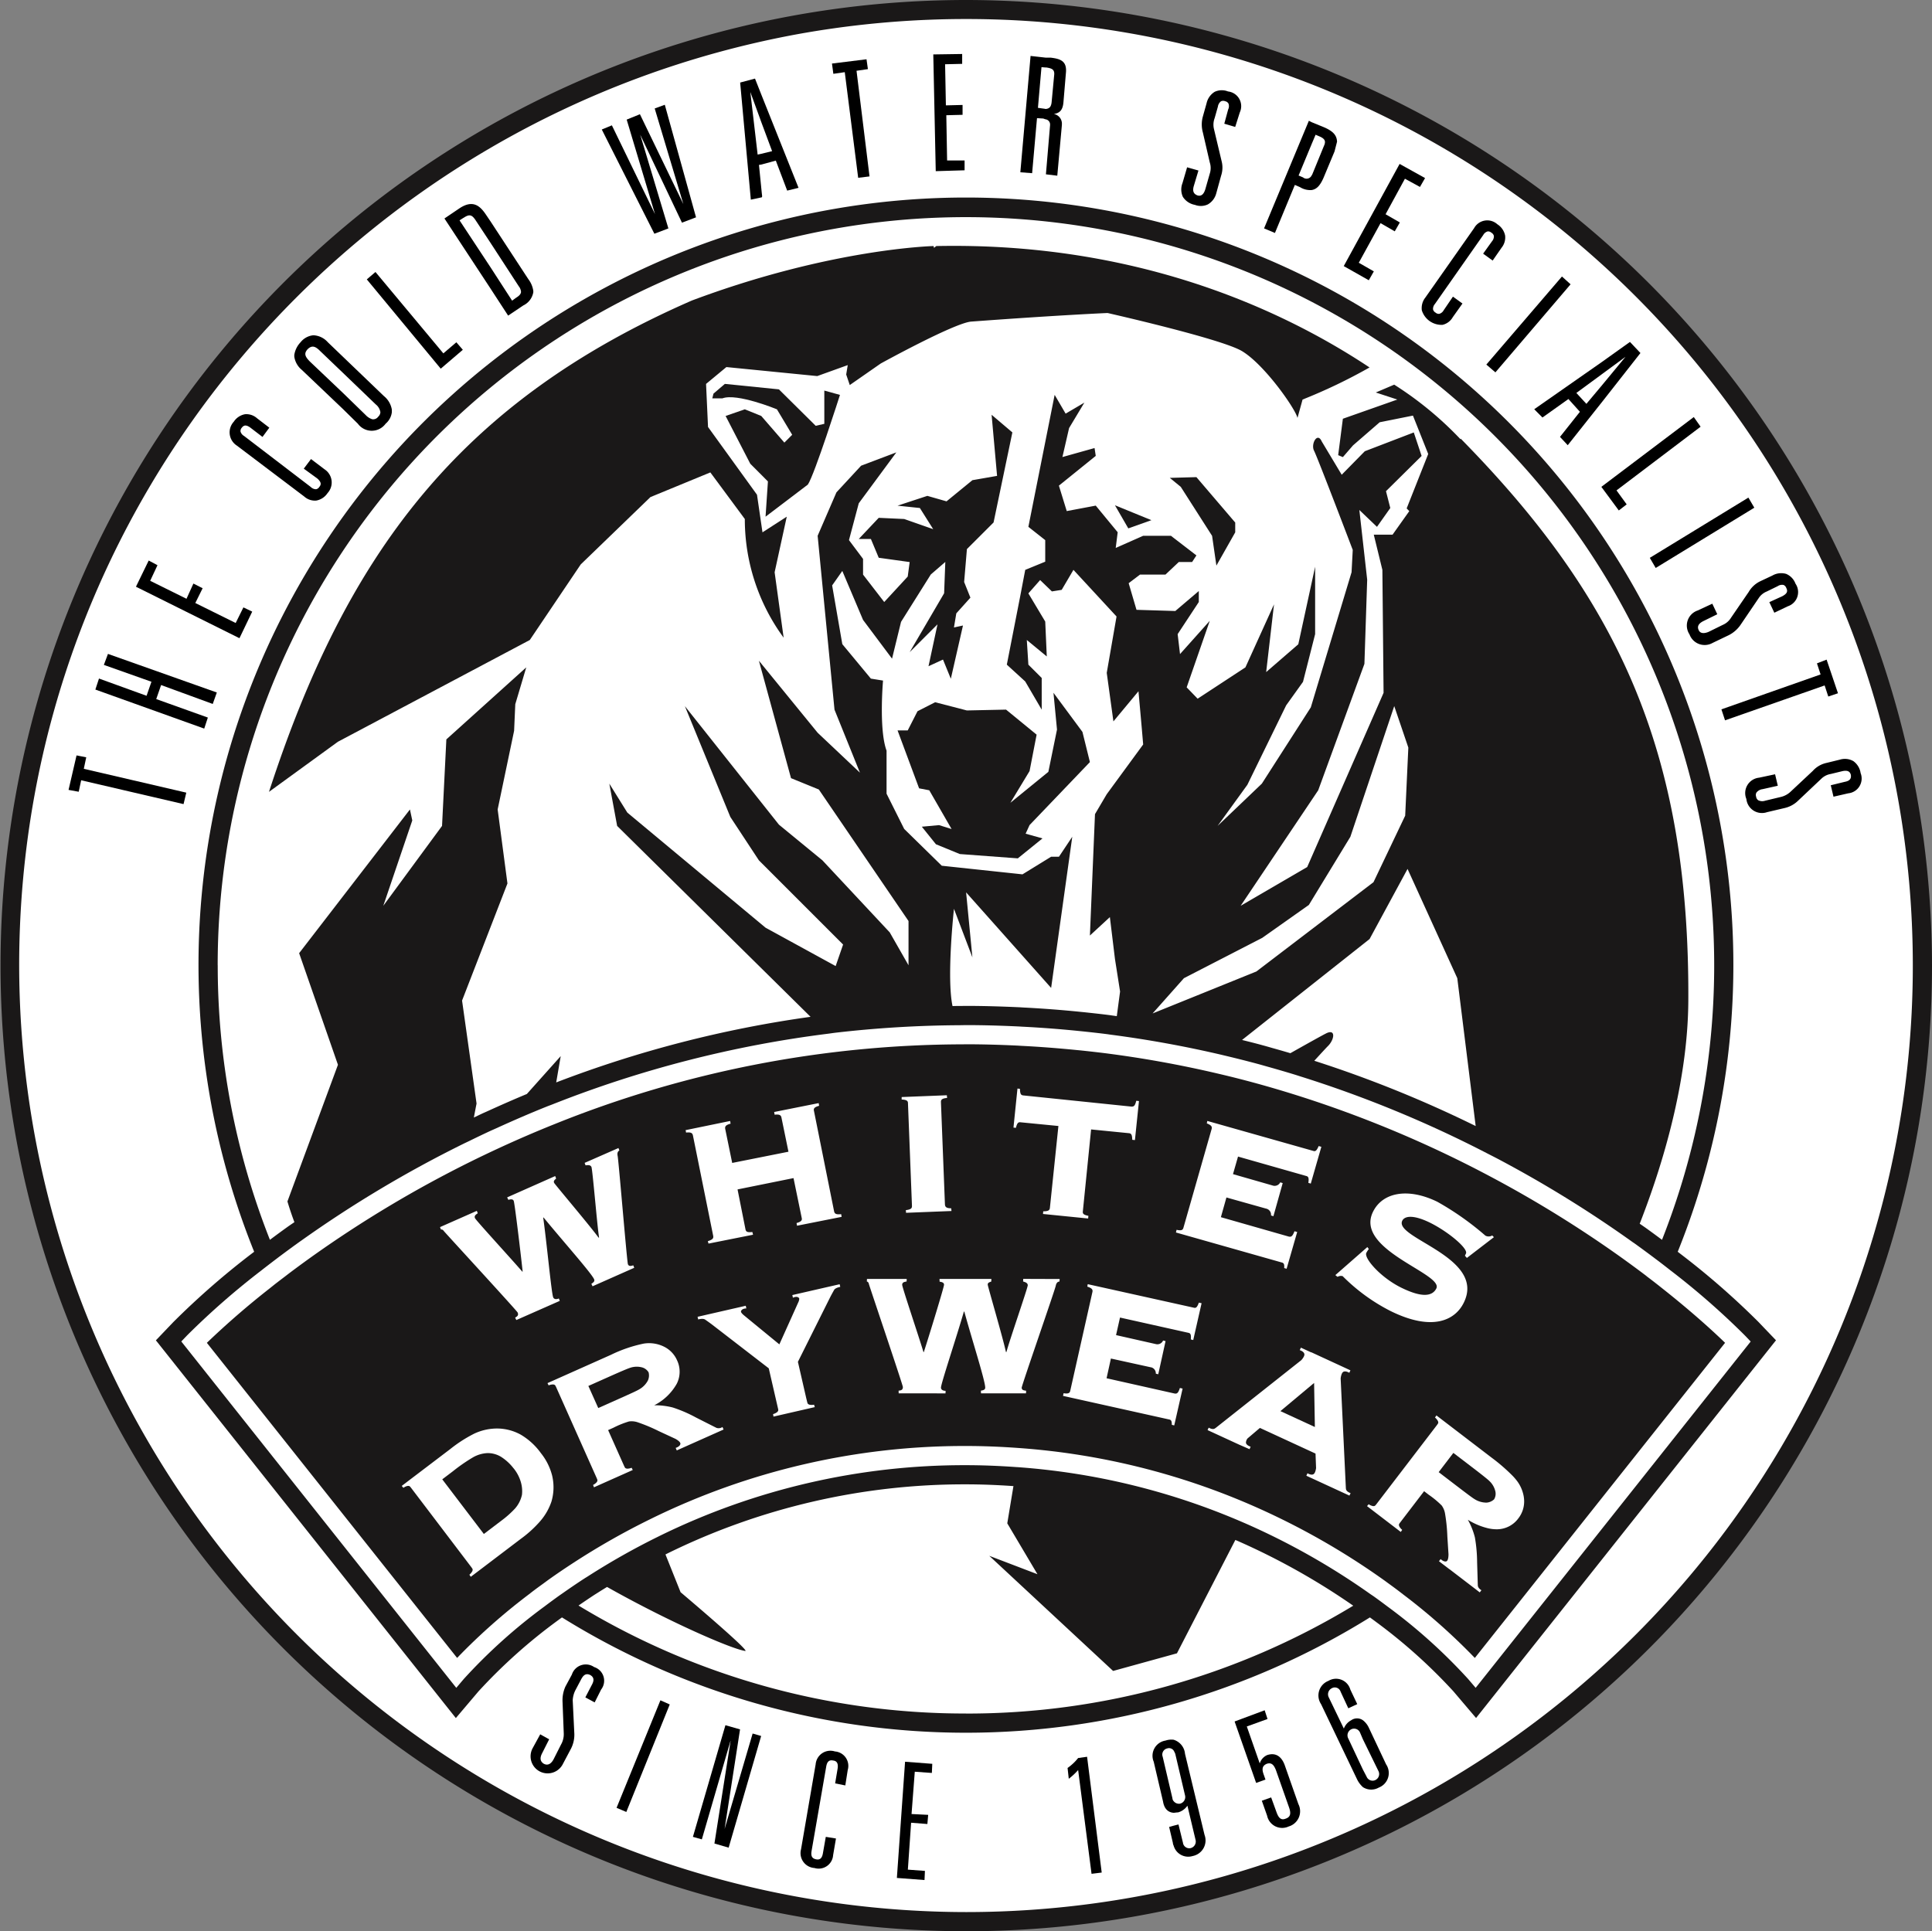 <svg viewBox="0 0 209.057 209" height="209" width="209.057" xmlns:xlink="http://www.w3.org/1999/xlink" xmlns="http://www.w3.org/2000/svg">
  <rect x="0" y="0" width="209.057" height="209" fill="#808080" stroke="none"/>
  <defs>
    <clipPath id="clip-path">
      <rect fill="none" height="209" width="209.057" data-name="Rectangle 51" id="Rectangle_51"></rect>
    </clipPath>
  </defs>
  <g transform="translate(3496 -262.746)" id="footer-logo">
    <g transform="translate(-3496 262.746)" data-name="Group 104" id="Group_104">
      <g clip-path="url(#clip-path)" data-name="Group 87" id="Group_87">
        <circle fill="#fff" transform="translate(0.387 0.689)" r="103.849" cy="103.849" cx="103.849" data-name="Ellipse 5" id="Ellipse_5"></circle>
        <path fill="#1a1818" d="M104.526,0A104.5,104.5,0,1,0,209.057,104.475,104.618,104.618,0,0,0,104.526,0m0,206.925A102.567,102.567,0,0,1,2.075,104.475c0-50.2,36.323-92.072,84.406-100.81a102.433,102.433,0,1,1,18.045,203.26" data-name="Path 58" id="Path_58"></path>
        <path transform="translate(5.151 6.559)" d="M142.945,180.37a2.19,2.19,0,0,0-.615-.761,1.1,1.1,0,0,0-1.275,0,1.719,1.719,0,0,0-.792.9l-1.626-3.37a.728.728,0,0,1,.306-.987.657.657,0,0,1,.968.36l.835,1.8.968-.448-.748-1.575a1.606,1.606,0,0,0-2.375-.942,1.692,1.692,0,0,0-.792,2.517l3.87,8.083a2.757,2.757,0,0,0,.66.9,1.651,1.651,0,0,0,1.715.045,1.681,1.681,0,0,0,.792-2.513Zm.749,5.7a.7.7,0,0,1-.968-.359l-.4-.764-1.583-3.366a.73.73,0,0,1,.308-.989.7.7,0,0,1,.968.358l.307.718,1.67,3.414a.717.717,0,0,1-.306.987" data-name="Path 59" id="Path_59"></path>
        <path transform="translate(3.128 6.841)" d="M87.2,182.695a1.6,1.6,0,0,0-2.067,1.392l-1.583,9.205A1.61,1.61,0,0,0,85,195.314a1.566,1.566,0,0,0,2.022-1.392l.308-1.8-1.1-.178L85.92,193.7c-.087.538-.307.766-.747.674s-.572-.359-.483-.9l1.582-9.118c.089-.539.308-.763.748-.673.441.045.572.359.485.9l-.265,1.573,1.1.223.262-1.662a1.57,1.57,0,0,0-1.406-2.018" data-name="Path 60" id="Path_60"></path>
        <path transform="translate(4.504 6.796)" d="M123.724,183.007a1.749,1.749,0,0,0-1.235-1.528,2,2,0,0,0-.877.091,1.664,1.664,0,0,0-1.275,2.29l1.01,4.312c.134.81.571,1.169,1.141,1.212.133,0,.309-.043.486-.043a1.844,1.844,0,0,0,1.01-.721l.878,3.686a.731.731,0,0,1-.525.9.686.686,0,0,1-.837-.584l-.483-1.975-.528.134-.483.136.4,1.706a.839.839,0,0,0,.086.314,1.639,1.639,0,0,0,2.067,1.125,1.72,1.72,0,0,0,1.276-2.292Zm-.531,5.39a.733.733,0,0,1-.7-.272.489.489,0,0,1-.131-.311l-1.054-4.493a.678.678,0,0,1,.483-.9.614.614,0,0,1,.7.223,2.576,2.576,0,0,1,.177.359l1.057,4.492a.738.738,0,0,1-.531.9" data-name="Path 61" id="Path_61"></path>
        <path transform="translate(4.17 6.864)" d="M112.492,183.39a5.412,5.412,0,0,1-1.143,1.076l.13,1.169a6.906,6.906,0,0,0,1.014-.944l1.45,11.229,1.1-.136-1.583-12.53Z" data-name="Path 62" id="Path_62"></path>
        <path transform="translate(3.504 6.883)" d="M93.545,196.348l2.99.227.045-.989-1.847-.136.351-5.076,1.761.138.087-.991-1.8-.089.35-4.579,1.848.132.045-.987-2.944-.225Z" data-name="Path 63" id="Path_63"></path>
        <path transform="translate(2.069 6.503)" d="M62.228,173.912a1.582,1.582,0,0,0-2.416.808l-.7,1.3a3.607,3.607,0,0,0-.309,1.662l.132,3.414a2.277,2.277,0,0,1-.306,1.214l-.792,1.57c-.265.495-.616.72-1.056.495-.439-.27-.439-.673-.175-1.167l.749-1.484-.968-.538-.835,1.529a1.846,1.846,0,0,0,3.251,1.749l.925-1.749a3.324,3.324,0,0,0,.351-1.572l-.176-3.639a2.686,2.686,0,0,1,.308-1.125l.615-1.165c.22-.406.482-.677.967-.45.483.27.4.673.176,1.076l-.7,1.348,1.01.542.7-1.394a1.551,1.551,0,0,0-.748-2.426" data-name="Path 64" id="Path_64"></path>
        <path transform="translate(2.409 6.643)" d="M64.308,189l1.055.448,4.7-11.635-1.01-.448Z" data-name="Path 65" id="Path_65"></path>
        <path transform="translate(2.707 6.74)" d="M75.7,191.192l1.671-10.778-1.582-.451-3.518,12.082.967.272,3.122-10.736L74.6,192.765l1.539.449,3.517-12.084-.922-.268Z" data-name="Path 66" id="Path_66"></path>
        <path transform="translate(4.823 6.682)" d="M134.174,184.288c-.4-1.031-1.1-1.3-1.89-1.031a1.446,1.446,0,0,0-.793.9l-1.4-4,2.241-.809-.308-.944-3.253,1.214,2.329,6.648,1.012-.36-.175-.495c-.22-.583-.22-.987.308-1.212.526-.181.792.134,1.01.717l1.407,4c.221.628.176,1.033-.352,1.212-.527.223-.791-.089-1.013-.718l-.571-1.574-1.01.359.572,1.618a1.664,1.664,0,0,0,2.331,1.167,1.713,1.713,0,0,0,1.053-2.423Z" data-name="Path 67" id="Path_67"></path>
        <path transform="translate(5.806 1.08)" d="M156.008,39.217l8.135-9.53-.934-.844-.045.053-8.137,9.479Z" data-name="Path 68" id="Path_68"></path>
        <path transform="translate(6.256 1.63)" d="M168.911,53.612l.852-.659-1.1-1.512,9.1-6.893-.736-1.042-.055.038-9.949,7.513Z" data-name="Path 69" id="Path_69"></path>
        <path transform="translate(5.994 1.336)" d="M160.911,43.846l2.811-2c.07.08,1.171,1.305,1.243,1.382-.071.085-2.156,2.716-2.156,2.716l.838.9,3.788-4.776,4.08-5.2-1.135-1.2-.046.033-2.99,2.135-7.322,5.115Zm6.511-4.747s1.845-1.358,2.472-1.818c-.533.644-2.561,3.1-2.561,3.1s-1.576,1.879-1.668,1.988c-.088-.1-1-1.084-1.085-1.179.114-.085,2.843-2.091,2.843-2.091" data-name="Path 70" id="Path_70"></path>
        <path transform="translate(6.725 2.577)" d="M179.544,74.186l.393,1.192s10.652-3.734,10.778-3.776c.038.113.394,1.2.394,1.2l1.049-.355-1.23-3.638-.064.024-.981.379s.358,1.086.394,1.2l-10.732,3.777" data-name="Path 71" id="Path_71"></path>
        <path transform="translate(6.59 2.239)" d="M182.61,61.854l-1.89,2.758a1.952,1.952,0,0,1-.9.778l-1.542.758c-.243.1-.842.292-1.054-.191-.193-.389-.025-.717.5-.98l1.51-.742-.539-1.141-1.6.74a1.721,1.721,0,0,0-.868,2.58,1.744,1.744,0,0,0,2.505.921l1.761-.844a3.44,3.44,0,0,0,1.216-1.048l2.022-2.979a1.868,1.868,0,0,1,.848-.687l1.193-.582a.839.839,0,0,1,.631-.13.542.542,0,0,1,.294.321c.227.423.009.655-.413.891l-1.419.648.54,1.145,1.467-.7a1.614,1.614,0,0,0,.823-2.446,1.848,1.848,0,0,0-1-1.053,1.906,1.906,0,0,0-1.5.176l-1.319.621a2.89,2.89,0,0,0-1.259,1.18" data-name="Path 72" id="Path_72"></path>
        <path transform="translate(6.445 1.944)" d="M172.715,59.521,183.385,53l-.639-1.092-.059.034-10.611,6.484Z" data-name="Path 73" id="Path_73"></path>
        <path transform="translate(1.736 0.797)" d="M53.248,33.36l1.637-1.1a1.96,1.96,0,0,0,1.087-1.429v-.148a2.782,2.782,0,0,0-.541-1.274l-4.046-6.182-.572-.846c-.616-.9-1.382-1.59-2.818-.642l-1.638,1.107,4.918,7.483ZM48.418,22.783c.61-.411.884-.367,1.274.2l1.583,2.4,3.124,4.8a1.109,1.109,0,0,1,.242.585.445.445,0,0,1-.01.1c-.041.188-.205.364-.519.555,0,0-.345.253-.433.318-.075-.114-2.293-3.544-2.293-3.544s-3.322-5.038-3.395-5.147l.426-.276" data-name="Path 74" id="Path_74"></path>
        <path transform="translate(0.897 1.618)" d="M24.726,46.6l7.3,5.517a1.714,1.714,0,0,0,1.3.436,1.844,1.844,0,0,0,1.214-.8,1.7,1.7,0,0,0-.32-2.583l-1.463-1.109L31.974,49.1l1.463,1.064c.408.364.469.626.21.923a.53.53,0,0,1-.342.242.823.823,0,0,1-.579-.25L25.509,45.56a.806.806,0,0,1-.381-.482.522.522,0,0,1,.132-.4c.234-.317.5-.326.918-.03l1.329,1.018.739-1-1.33-1.02a1.726,1.726,0,0,0-1.3-.436,1.848,1.848,0,0,0-1.214.807,1.7,1.7,0,0,0,.322,2.581" data-name="Path 75" id="Path_75"></path>
        <path transform="translate(0.531 2.19)" d="M26.761,64l-.954-.458s-.781,1.58-.836,1.689c-.113-.056-4.253-2.107-4.368-2.163l.793-1.6-1-.505-.747,1.647L15.72,60.665c.05-.111.79-1.688.79-1.688l-.95-.506-.03.061L14.18,61.305l11.2,5.572Z" data-name="Path 76" id="Path_76"></path>
        <path transform="translate(1.15 1.31)" d="M35.948,42.945l1.627,1.6a1.858,1.858,0,0,0,3,0A1.925,1.925,0,0,0,41.25,43.3v-.279a2.386,2.386,0,0,0-.857-1.467l-6.07-5.826a2.207,2.207,0,0,0-1.57-.755,2.008,2.008,0,0,0-1.382.759,2.536,2.536,0,0,0-.676,1.373v.184a2.292,2.292,0,0,0,.812,1.429Zm-3.819-6.454c.49-.495.882-.3,1.357.181l2.462,2.358,3.563,3.425a1.356,1.356,0,0,1,.5.841.7.7,0,0,1-.236.488.665.665,0,0,1-.649.276,1.656,1.656,0,0,1-.712-.459L36.04,41.291,32.387,37.82c-.505-.51-.685-.857-.258-1.329" data-name="Path 77" id="Path_77"></path>
        <path transform="translate(0.373 2.555)" d="M22.118,75.1l-5.585-2c.038-.111.489-1.4.527-1.519l5.588,2.046.441-1.24L11.308,68.21l-.021.061-.421,1.13s5.026,1.781,5.148,1.823l-.527,1.519-5.149-1.866-.392,1.192,11.78,4.225Z" data-name="Path 78" id="Path_78"></path>
        <path transform="translate(1.433 1.063)" d="M48.648,36.791l-.7-.812s-1.311,1.12-1.407,1.2l-7.345-8.806-.051.043-.887.755,8,9.664Z" data-name="Path 79" id="Path_79"></path>
        <path transform="translate(5.554 0.861)" d="M148.3,32.726a2.233,2.233,0,0,0,2.241,1.567,1.724,1.724,0,0,0,1.107-.831l1.049-1.475-1.032-.746-1.006,1.479a.781.781,0,0,1-.473.383.518.518,0,0,1-.4-.132.554.554,0,0,1-.275-.351.805.805,0,0,1,.2-.579l5.236-7.473a.793.793,0,0,1,.473-.385.533.533,0,0,1,.4.134.557.557,0,0,1,.275.35.806.806,0,0,1-.2.58l-.963,1.344,1.031.746.963-1.388a1.76,1.76,0,0,0,.385-1.318,1.891,1.891,0,0,0-.84-1.221,1.626,1.626,0,0,0-2.513.415L148.68,31.34a1.841,1.841,0,0,0-.381,1.386" data-name="Path 80" id="Path_80"></path>
        <path transform="translate(6.819 2.965)" d="M194.51,80.671a1.947,1.947,0,0,0-.777-1.264,1.836,1.836,0,0,0-1.458-.164l-1.451.355a2.767,2.767,0,0,0-1.483.862l-2.418,2.265a2.31,2.31,0,0,1-1.069.563l-1.672.4a.979.979,0,0,1-.751-.051.558.558,0,0,1-.224-.387.548.548,0,0,1,.032-.439.987.987,0,0,1,.664-.372l1.649-.37-.294-1.241-1.735.369a1.673,1.673,0,0,0-1.371,2.305,1.692,1.692,0,0,0,2.235,1.426l1.891-.445a3.04,3.04,0,0,0,1.392-.724l2.64-2.494a1.911,1.911,0,0,1,.981-.472l1.276-.31c.513-.1.789.017.888.4.072.427-.13.665-.652.761l-1.519.371.295,1.239,1.6-.367a1.608,1.608,0,0,0,1.324-2.215" data-name="Path 81" id="Path_81"></path>
        <path transform="translate(0.268 2.951)" d="M19.89,82.829,8.8,80.25c.025-.115.264-1.246.264-1.246L8.016,78.8,8,78.864,7.15,82.532l1.1.2s.24-1.123.264-1.242L19.594,84.07Z" data-name="Path 82" id="Path_82"></path>
        <path transform="translate(2.351 0.409)" d="M69.974,24.311s-2.738-9.106-3.051-10.149c.454.961,4.52,9.526,4.52,9.526l1.522-.578L69.586,10.93l-.065.023-1.028.379,3.1,10.342c-.381-.793-4.7-9.721-4.7-9.721l-1.432.582,3.064,10.226c-.439-.9-4.666-9.606-4.666-9.606l-1.092.451,5.69,11.28Zm1.776-2.184-.009.008,0,0,.011-.006" data-name="Path 83" id="Path_83"></path>
        <path transform="translate(5.249 0.64)" d="M143.41,28.729l-1.628-.934c.06-.112,2.292-4.173,2.354-4.286l1.538.887.55-.961-1.543-.889c.061-.109,2.032-3.733,2.094-3.844l1.627.889.551-.96L146.2,17.1l-.031.057-6.014,11,2.71,1.532Z" data-name="Path 84" id="Path_84"></path>
        <path transform="translate(3.986 0.219)" d="M108.219,12.567l.683.041.121.043.117.04a.564.564,0,0,1,.5.587c0,.032,0,.066-.005.1l-.445,5.268,1.23.149.491-5.406c.006-.066.009-.13.009-.188a1.061,1.061,0,0,0-.875-1.084c.666-.1.97-.45,1.041-1.263l.266-3.159v0c.143-1.341-.627-1.546-1.641-1.675h-.538l-1.643-.185-.007.068-1.1,12.521,1.275.1s.516-5.836.529-5.962m.483-5.513.461.038h.087c.561.089.835.215.835.673a1.537,1.537,0,0,1-.013.186l-.264,2.8c-.043.637-.277.788-.646.829l-.121-.024-.722-.1c.01-.121.371-4.279.384-4.407" data-name="Path 85" id="Path_85"></path>
        <path transform="translate(4.615 0.353)" d="M124.669,21.812a1.788,1.788,0,0,0,1.412-.043,1.941,1.941,0,0,0,.912-1.2l.527-1.915a2.767,2.767,0,0,0,.047-1.592l-.836-3.512a2.016,2.016,0,0,1,.087-1.118l.353-1.248a.874.874,0,0,1,.338-.578.569.569,0,0,1,.458,0,.516.516,0,0,1,.352.255.809.809,0,0,1-.038.635l-.418,1.538,1.18.349.5-1.575a1.6,1.6,0,0,0-1.276-2.263,1.812,1.812,0,0,0-1.444.038,1.956,1.956,0,0,0-.88,1.25l-.4,1.424a3.224,3.224,0,0,0,0,1.722l.749,3.248a1.946,1.946,0,0,1,0,1.21l-.483,1.692c-.171.561-.455.784-.843.667-.438-.161-.562-.48-.4-1.028l.5-1.667-1.227-.349-.5,1.71a1.907,1.907,0,0,0,.042,1.488,1.964,1.964,0,0,0,1.278.863" data-name="Path 86" id="Path_86"></path>
        <path transform="translate(4.938 0.472)" d="M135.175,19.539l.555.241a2.1,2.1,0,0,0,1.267.314c.537-.089.909-.474,1.283-1.329l1.189-2.848.269-1.047v-.051c-.047-.657-.416-1.07-1.315-1.479l-1.411-.58-.322-.162-.026.065-4.821,11.582,1.178.494,2.155-5.2m1.874-4.555s.326-.768.368-.874l.469.2c.3.137.461.273.52.436a.463.463,0,0,1,.027.164.921.921,0,0,1-.1.379L137.061,18.4l-.12.2a.6.6,0,0,1-.886.123s-.38-.16-.475-.2l1.469-3.54" data-name="Path 87" id="Path_87"></path>
        <path transform="translate(3.646 0.211)" d="M100.73,18.218V17.153H98.838c0-.126-.082-4.766-.086-4.894.121,0,1.759-.045,1.759-.045V11.147s-1.682.04-1.805.045c0-.128-.081-4.321-.085-4.449.122,0,1.847-.044,1.847-.044V5.633H100.4l-3.057.045.266,12.634Z" data-name="Path 88" id="Path_88"></path>
        <path transform="translate(2.891 0.307)" d="M79.543,21.047l.037-.106-.045-.4s-.289-2.882-.3-3l.244-.036s1.471-.4,1.579-.43l1.23,3.246,1.229-.3-3.986-9.988-.725-1.834-.057.015-1.55.413L78.354,21.3ZM78.231,9.3l.007-.005v0h-.008m1.178,3.4s1.2,3.219,1.249,3.355c-.13.033-1.2.294-1.2.294l-.366.076c-.016-.136-.725-6.2-.792-6.775.2.542,1.112,3.05,1.112,3.05" data-name="Path 89" id="Path_89"></path>
        <path transform="translate(3.25 0.232)" d="M88.16,7.578c.018.134,1.451,11.431,1.451,11.431l1.228-.15s-1.391-11.3-1.406-11.432l1.231-.178-.15-1.064-.064.006-3.674.454.149,1.112s1.114-.16,1.234-.178" data-name="Path 90" id="Path_90"></path>
        <path fill="#1a1818" transform="translate(4.57 1.864)" d="M122.011,49.851l1.188.974,3.388,5.3.466,3.221,2.037-3.6v-1.06l-4.2-4.915Z" data-name="Path 91" id="Path_91"></path>
        <path fill="#1a1818" transform="translate(4.356 1.974)" d="M117.734,55.208l2.5-.889-3.943-1.611Z" data-name="Path 92" id="Path_92"></path>
        <path fill="#1a1818" transform="translate(2.783 1.5)" d="M86.415,44.367l-.933.213L81.5,40.636l-5.848-.591L74.42,41.1l-.127.508h1.1c1.569-.592,5.892,1.187,5.892,1.187l1.652,2.757-.847.847-2.5-2.883-1.779-.72-2.078.72,2.67,5.171L80.312,50.6l-.256,3.816,4.577-3.475c.722-1.059,3.475-9.705,3.475-9.705l-1.694-.467Z" data-name="Path 93" id="Path_93"></path>
        <path fill="#1a1818" transform="translate(3.506 2.707)" d="M101.115,74.178l-3.432-.889-1.907.974-1.059,2.075h-1.1l2.331,6.269,1.1.211,2.415,4.194-1.355-.423-1.865.17,1.525,1.9,2.585,1.059,6.276.467,2.67-2.16-1.825-.509.426-.932,6.53-6.819-.807-3.264-3.136-4.235.382,3.982-.934,4.573-4.111,3.349,2.077-3.432.763-3.941-3.308-2.709Z" data-name="Path 94" id="Path_94"></path>
        <path fill="#1a1818" transform="translate(1.051 0.961)" d="M56.278,68.3l5.51-8.178,7.543-7.288,6.483-2.67,3.73,5.043a21.675,21.675,0,0,0,4.2,12.841l-.975-7.078,1.314-6.016-2.628,1.694-.593-4.069-5.3-7.332-.213-4.66,2.2-1.824,9.832.975,3.3-1.188-.168,1.018L90.9,40.71l3.348-2.33s7.839-4.322,9.748-4.535c9.708-.719,14.8-.932,14.8-.932s11.994,2.713,14.451,4.068c2.46,1.4,5.892,6.314,6.1,7.289l.55-1.992a58.311,58.311,0,0,0,7.247-3.473c-10.594-7.037-26.4-13.562-46.877-13.138a2.686,2.686,0,0,0-.248.2c-.032-.128-.05-.2-.05-.2s-11.1.253-26.147,5.891C48.48,42.617,36.36,59.188,28.055,84.734l7.458-5.422Z" data-name="Path 95" id="Path_95"></path>
        <path fill="#1a1818" transform="translate(5.002 5.403)" d="M133.548,147.309l3.729,1.719-.083-4.768Z" data-name="Path 96" id="Path_96"></path>
        <path fill="#1a1818" transform="translate(1.728 5.677)" d="M53.847,153.23a5.286,5.286,0,0,0-1.364-1.253,2.779,2.779,0,0,0-1.457-.4,3.489,3.489,0,0,0-1.546.445,18.618,18.618,0,0,0-2.193,1.516l-1.159.879,4.5,5.914,1.922-1.46a10.569,10.569,0,0,0,1.466-1.311,3.306,3.306,0,0,0,.737-1.474,3.5,3.5,0,0,0-.121-1.372,4.224,4.224,0,0,0-.781-1.486" data-name="Path 97" id="Path_97"></path>
        <path fill="#1a1818" transform="translate(2.298 5.34)" d="M67.169,142.638a2.226,2.226,0,0,0-1.312.057q-.378.121-2.178.923l-2.311,1.031,1.07,2.39,2.164-.965c1.422-.633,2.038-.914,2.287-1.069a2.365,2.365,0,0,0,.917-.94,1.328,1.328,0,0,0,.078-.891,1.2,1.2,0,0,0-.714-.537" data-name="Path 98" id="Path_98"></path>
        <path fill="#1a1818" transform="translate(5.62 5.676)" d="M155.509,154.566q-.289-.276-1.852-1.471l-2.011-1.538-1.59,2.082,1.883,1.441c1.236.944,1.776,1.351,2.032,1.5a2.385,2.385,0,0,0,1.266.358,1.315,1.315,0,0,0,.817-.358,1.17,1.17,0,0,0,.13-.883,2.215,2.215,0,0,0-.674-1.127" data-name="Path 99" id="Path_99"></path>
        <path fill="#1a1818" transform="translate(0.609 0.774)" d="M190.319,142.968l-.625-.655a84.484,84.484,0,0,0-8.279-7.25c-.156-.121-.325-.249-.482-.371a83.042,83.042,0,1,0-154.04,0l-.075.057a85.14,85.14,0,0,0-8.682,7.563l-.628.657-1.249,1.308,1.124,1.415,29.762,37.485,1.573,1.979,1.635-1.929.818-.965a58.257,58.257,0,0,1,8.583-7.673c.144-.108.3-.218.446-.326a82.8,82.8,0,0,0,87.426,0c.225.166.461.336.678.5a58,58,0,0,1,8.357,7.5l.816.961,1.636,1.924,1.57-1.978,29.76-37.483,1.124-1.415ZM22.946,103.7a80.967,80.967,0,1,1,156.287,29.7c-.578-.432-1.172-.869-1.8-1.321l-.146-.1-.061-.043c-.133-.094-.273-.185-.406-.279,2.991-7.644,5.21-16.233,5.259-24.064.169-27.2-7.753-43.725-24.621-60.889l-.036.049a37.541,37.541,0,0,0-7.168-5.9l-1.992.849,2.33.763L144.7,44.542l-.508,3.941.508.211,1.1-1.271,2.882-2.5,3.6-.721,1.652,4.154-2.332,5.89.284.294-1.808,2.546h-2.034l.931,3.813.129,13.306-8.265,18.853-7.2,4.194,8.392-12.5,5-13.681.3-9.11-.848-7.544,1.908,1.824,1.44-2.037-.465-1.822,3.855-3.813-.847-2.544-5.3,2.034-2.5,2.544L142.414,47c-.466-1.06-1.186.253-.846.974.38.72,4.2,10.764,4.2,10.764l-.128,2.415-4.408,14.62-5.3,8.259-4.789,4.575,3.221-4.448,4.2-8.6,1.821-2.543,1.313-5.167V60.559l-1.821,8.391L136.4,71.959l.849-7.331-3.095,6.822-5.17,3.389-1.187-1.228,2.5-7.2-3.219,3.6-.256-2.16,2.289-3.475V63.187l-2.542,2.162-4.2-.128-.848-2.881,1.229-.932h2.754l1.44-1.358h1.442l.467-.719-2.756-2.12h-3.009l-2.967,1.314.213-1.7-2.374-2.881-3.139.591-.848-2.753,3.987-3.219-.128-.85-3.479.975.721-3.135,1.654-2.755L114.7,43.99l-1.188-2.033L110.669,56.24l1.824,1.439v2.332l-2.164.887-.55,2.884-1.442,7.373,1.992,1.82,1.783,3.051V72.595l-1.443-1.44-.169-2.67,2.161,1.781-.168-3.773-1.824-3.05L111.941,62l1.273,1.229,1.059-.168,1.273-2.164,4.663,5.046-1.06,6.1.722,5.253,2.712-3.263.337,3.77.171,1.991-3.942,5.381-1.272,2.158-.55,13.138,2.161-1.994.551,4.535.553,3.518-.355,2.665c-.106-.015-.212-.032-.319-.046l-.234-.033c-.117-.018-.235-.034-.353-.049-.851-.108-1.712-.2-2.579-.294l-.437-.043c-2.067-.21-4.15-.368-6.185-.471l-.4-.025c-2.214-.1-4.052-.149-5.815-.149h-.039l-.325.005h-.013c-.054,0-.138,0-.223,0l-.153,0c-.233,0-.467.011-.7.013-.66-3.134.156-10.523.156-10.523l1.994,5.253-.68-7.034,9.2,10.34,2.288-16.359-1.441,2.162h-.847l-3.1,1.907-8.733-.932-4.068-3.984-1.907-3.812v-4.66c-.849-2.288-.382-7.583-.382-7.583l-1.315-.211-3.091-3.73-1.1-6.356,1.1-1.567,2.244,5.3,3.137,4.193.974-3.983,3.22-5.126,1.57-1.358-.128,3.391L97.826,69.8l3.01-3.009-.974,4.535,1.568-.722.848,2.077,1.314-5.762-.976.211.254-1.525,1.526-1.7-.678-1.694.3-3.561,2.884-2.881,2.035-9.747-2.247-1.908.592,6.612-2.669.466-2.8,2.29-2.076-.593L96.512,53.95l2.415.253,1.443,2.29-3.137-1.1-2.756-.128-2.16,2.288h1.311l.849,2.034,3.348.466-.211,1.569-2.543,2.755-2.29-2.966v-1.7l-1.524-2.034,1.059-3.984,4.067-5.51-3.812,1.441L89.9,52.509l-2.034,4.7L89.69,76.026l2.753,6.818-4.576-4.32-6.356-7.793,3.474,12.707,3.01,1.228L97.7,98.9v4.788l-2.034-3.561-7.288-7.8-4.7-3.856L73.5,75.645l4.917,11.987,3.092,4.7,9.112,9.112-.806,2.33-7.586-4.154L67.272,87.164l-1.948-3.132.847,4.575L87.1,109.266a124.575,124.575,0,0,0-27.523,7.1l.488-2.846L56.4,117.618c-1.324.551-2.693,1.149-4.153,1.814l-.316.142c-.148.065-.3.131-.442.2-.281.131-.548.264-.823.394.175-.931.292-1.515.292-1.515l-1.568-11.146L54.3,94.836l-1.059-8.01,1.78-8.514.127-2.877,1.187-3.984-8.645,7.794-.467,9.362-6.356,8.644,3.136-9.237-.253-1.188L31.76,102.379l4.2,12.077-5.467,14.79c.221.749.478,1.5.754,2.243-.139.1-.285.19-.423.289l-.054.036c-.053.035-.1.072-.156.108-.7.5-1.369.993-2.016,1.476a80.716,80.716,0,0,1-5.647-29.7m119.935,7.365c-.363.175-1.951,1.06-3.868,2.14-.612-.182-1.256-.367-1.972-.567l-.345-.1c-.226-.064-.452-.129-.675-.188-.72-.2-1.468-.386-2.237-.577l13.8-10.922,4.109-7.587,5.382,11.824,1.99,16a128.383,128.383,0,0,0-17.463-7.063c.769-.839,1.306-1.421,1.446-1.562.722-.676.933-1.947-.169-1.4m-18.773-2.16,3.39-3.815,8.475-4.365,5.043-3.561,4.491-7.374,4.748-14.147,1.525,4.49-.34,7.369-3.431,7.2-12.671,9.663Zm-20.2,75.762a80.6,80.6,0,0,1-41.92-11.685c.6-.413,1.173-.8,1.744-1.175l.19-.119.236-.148c.3-.193.611-.38.917-.57,6.67,3.76,13.508,6.732,14.949,6.926.635.083-6.992-6.357-6.992-6.357L71.4,167.45c.047-.024.093-.049.141-.072l.022-.011.057-.029a72.734,72.734,0,0,1,32.3-7.476c1.62,0,3.3.063,5.133.19l-.667,4.029,3.265,5.507-5.213-1.991,13.4,12.459,6.908-1.907,6.319-12.267c.043.019.084.033.126.052l.037.016.047.019a74.657,74.657,0,0,1,12.548,7.026,80.6,80.6,0,0,1-41.9,11.673m55.145-2.784-.819-.963a59.214,59.214,0,0,0-8.687-7.814l-.058-.043c-.466-.351-.942-.705-1.444-1.064-.108-.078-.22-.148-.33-.223l-.021-.014a76.858,76.858,0,0,0-13.629-7.705l-.061-.025A74.75,74.75,0,0,0,109.483,158l-.1-.005c-1.937-.138-3.732-.207-5.474-.207a74.821,74.821,0,0,0-33.22,7.693l-.071.036a77.4,77.4,0,0,0-7.583,4.28c-.143.091-.292.181-.434.272-.788.512-1.537,1.023-2.257,1.528l-.252.175-.092.063c-.519.369-1.012.732-1.493,1.091l-.181.138a59.229,59.229,0,0,0-8.744,7.856l-.818.965L19.008,144.4l.625-.655a82.887,82.887,0,0,1,8.085-7.067c.124-.1.243-.192.369-.289q.63-.487,1.3-.995l.141-.108c.071-.054.146-.109.218-.162.662-.495,1.348-1,2.071-1.516.065-.048.136-.092.2-.14a128.012,128.012,0,0,1,17.5-10.451c.222-.111.456-.217.681-.327.713-.348,1.427-.693,2.162-1.035.247-.114.5-.221.746-.334,1.811-.826,3.648-1.622,5.479-2.355.2-.079.394-.148.589-.225a122.25,122.25,0,0,1,29.8-7.643c.282-.035.564-.081.848-.114a121.751,121.751,0,0,1,13.356-.808c.137,0,.275-.007.412-.007l.326-.006c1.736,0,3.544.047,5.69.146l.422.025c2,.1,4.047.257,6.088.464l.423.042c.853.089,1.7.183,2.536.288.193.024.385.056.577.081a121.173,121.173,0,0,1,12.049,2.2l.034.009c1.266.3,2.518.612,3.747.943.331.089.668.188,1,.281,1.016.284,2.043.581,3.13.916.155.048.308.1.463.149a126.333,126.333,0,0,1,20.239,8.337c.372.192.747.379,1.118.575a128.03,128.03,0,0,1,14.6,9.013c.064.046.132.089.2.135q1.162.837,2.214,1.63l.029.022.218.163c.5.376.967.741,1.425,1.1l.027.021a81.8,81.8,0,0,1,8.057,7.048l.626.655Z" data-name="Path 100" id="Path_100"></path>
        <path fill="#1a1818" transform="translate(0.808 4.08)" d="M177.368,134.025c-.045-.033-.084-.065-.13-.1-.76-.576-1.571-1.172-2.418-1.782a125.963,125.963,0,0,0-14.551-9,124.364,124.364,0,0,0-21.46-8.911c-1.42-.438-2.749-.823-4.062-1.178q-1.83-.495-3.718-.936a119.113,119.113,0,0,0-12.409-2.239c-.822-.1-1.653-.194-2.488-.282l-.42-.04c-2.006-.2-4.019-.357-5.983-.455l-.418-.026c-2.11-.1-3.887-.144-5.591-.144l-.322.006a118.706,118.706,0,0,0-44.233,8.648c-2.049.821-4.108,1.712-6.123,2.647q-1.429.663-2.8,1.339a126.071,126.071,0,0,0-17.412,10.418q-1.181.847-2.249,1.65c-.177.133-.338.259-.509.39-.305.232-.615.467-.909.694-.264.2-.506.4-.757.6a90.3,90.3,0,0,0-6.83,5.917l27.079,34.1a66.039,66.039,0,0,1,7.675-6.812c.248-.191.484-.377.744-.571.313-.236.645-.473.972-.712.189-.137.366-.271.561-.41q1.264-.9,2.674-1.814a79.042,79.042,0,0,1,8.3-4.711,76.852,76.852,0,0,1,34.134-7.905c1.823,0,3.693.071,5.719.218a76.825,76.825,0,0,1,25.269,6.225,78.931,78.931,0,0,1,14.357,8.155c.114.081.216.16.327.241.415.3.825.6,1.217.9.173.131.33.256.5.386a66.027,66.027,0,0,1,7.675,6.813l27.079-34.105c-1.049-1.02-3.38-3.193-6.829-5.918-.127-.1-.242-.193-.37-.295-.417-.328-.849-.66-1.3-1m-30.208-3.149.157.213a2.622,2.622,0,0,0-.27.419c-.268.58,1.54,2.657,3.773,3.759,2.131,1.05,3.347,1.005,3.805.085.778-1.607-8.9-4.172-6.851-8.3,1.05-2.131,3.828-2.607,6.956-1.077a30.9,30.9,0,0,1,5.2,3.664.738.738,0,0,0,.74-.019l.183.187-2.925,2.246-.211-.239.11-.238c.267-.525-1.885-2.343-3.883-3.335-1.87-.914-2.768-.711-3.009-.213-.916,1.9,9.08,3.936,6.663,8.857-.89,1.839-3.305,3.2-7.939.909a20.237,20.237,0,0,1-5.172-3.769.706.706,0,0,0-.553.074l-.238-.188Zm-20.643-1.868c.578.138.687-.019.744-.234l3.047-10.672c.057-.211.029-.4-.523-.611l.057-.265,11.463,3.243c.237.083.37-.023.587-.525l.29.084-1.145,3.98-.264-.083c.083-.526.006-.687-.231-.742l-7.377-2.1-.545,1.9,4.267,1.225a.678.678,0,0,0,.847-.336l.266.081-1.006,3.583-.261-.081a.677.677,0,0,0-.552-.745l-4.271-1.2-.6,2.133,7.349,2.1c.266.056.4-.026.616-.579l.292.084-1.146,3.979-.261-.079c.028-.4-.023-.555-.29-.61L126.437,129.3ZM109.29,113.724l.266.027c.021.555.1.687.365.716l11.716,1.211c.268,0,.372-.1.508-.631l.292.031L122,119.3l-.287-.029c-.022-.555-.1-.687-.363-.717l-4.093-.406-.893,8.869c-.028.212.024.37.6.481l-.026.289-4.885-.491.026-.289c.608.005.691-.153.719-.363l.922-8.869-4.091-.4c-.266-.031-.371.074-.509.6l-.263-.028Zm-12.531.919,4.888-.194.027.293c-.61.047-.664.23-.665.441l.433,11.1c.024.211.1.4.682.4l.024.293-4.914.194-.023-.289c.607-.074.661-.232.663-.446l-.433-11.124c0-.211-.076-.376-.683-.4Zm-45.97,12.315.1.262c-.24.16-.4.29-.3.528s3.8,4.261,5.13,5.8l.027-.027c-.2-1.878-.863-7.432-.968-7.645-.1-.237-.394-.162-.578-.107l-.132-.268,5.2-2.307.1.267c-.159.157-.317.261-.214.472.05.133,3.87,4.632,4.812,5.932l.051-.026c-.2-1.164-.7-7.348-.831-7.641-.132-.239-.4-.188-.633-.164l-.1-.266,3.66-1.607.1.267c-.211.1-.24.341-.19.579.1.4,1.01,11.473,1.116,11.739.129.267.369.163.58.111l.1.266-4.509,2-.129-.267c.294-.183.375-.315.295-.5-.312-.688-3.372-4.123-5.464-6.676H57.97c.4,2.854.9,8.275,1.087,8.648.079.186.314.241.606.111l.1.263-4.7,2.073-.129-.263c.239-.131.4-.261.269-.553-.051-.16-7.694-8.467-7.983-8.813-.106-.162-.236-.188-.315-.162l-.1-.266Zm8.094,31.4a6.3,6.3,0,0,1-1.219,2.163,12.571,12.571,0,0,1-2.128,1.942l-1.954,1.484-1.677,1.273-1.178.894v0l-.592.447-.153-.224a1.341,1.341,0,0,0,.315-.376c.072-.173.026-.247.008-.278-.028-.047-.077-.117-.126-.183l-4.125-5.433-2.355-3.1c-.051-.065-.1-.132-.142-.171s-.085-.089-.27-.065a1.073,1.073,0,0,0-.366.151l-.08.05-.176-.206.062-.048.477-.362.051-.04,1.1-.836,3.566-2.708a14.889,14.889,0,0,1,2.578-1.659,5.813,5.813,0,0,1,2.614-.558,5.342,5.342,0,0,1,2.433.667,7.192,7.192,0,0,1,2.184,2.007,6.389,6.389,0,0,1,1.2,2.391,5.447,5.447,0,0,1-.05,2.778m18.387-7.635-.424.19-3.118,1.39-1.3.582-.12-.272s.461-.136.511-.427c.036-.223-.4-.479-.542-.557l-1.781-.825a18.349,18.349,0,0,0-2.3-.964,2.052,2.052,0,0,0-.932-.092,9.931,9.931,0,0,0-1.688.679l-.578.259,1.736,3.894c.029.059.058.116.08.155s.062.1.249.126a1.323,1.323,0,0,0,.478-.1l.123.243-.616.275-.06.027-2.843,1.267-.059.027-.617.275-.1-.253a1.35,1.35,0,0,0,.391-.294c.11-.153.082-.235.073-.268-.016-.049-.043-.117-.073-.187l-4.381-9.825c-.032-.067-.064-.134-.09-.176s-.061-.106-.248-.127a1.324,1.324,0,0,0-.479.1l-.124-.244.618-.275,0,0,6.232-2.78a15,15,0,0,1,3.552-1.219,3.645,3.645,0,0,1,2.189.321,2.974,2.974,0,0,1,1.432,1.492,2.88,2.88,0,0,1-.035,2.529A5.828,5.828,0,0,1,69.988,148a7.681,7.681,0,0,1,2.006.241,14.814,14.814,0,0,1,2.5,1.078l1.861.942.361.182a.741.741,0,0,0,.654-.091l.12.271Zm12.173-15.186c-.218.388-.352.64-.408.751l-3.5,7.01.927,4.043,0-.019s.067.319.113.446c.012.032.04.115.219.17a1.308,1.308,0,0,0,.49,0l.075.261-.723.166v0l-3.021.693v0l-.723.166-.046-.269a1.323,1.323,0,0,0,.44-.212c.137-.129.127-.215.122-.25s-.007-.052-.012-.084L82.378,144l-6.131-4.73,0,0s-.249-.192-.754-.543c-.244-.168-.753-.015-.753-.015l-.066-.287.371-.085.637-.147,2.892-.662.174-.039,1.138-.262.065.288s-.5-.01-.579.321c-.02.1.133.263.289.4l.265.216c.029.024.048.036.048.036l-.028-.018,3.578,2.935,2.093-4.65c.053-.156.084-.3.035-.362-.21-.265-.659-.036-.659-.036l-.066-.288,1.113-.255.2-.046,2.8-.642.643-.146.366-.084.066.287s-.527.084-.673.342m-4.007-6.961-.049-.289c.555-.156.611-.337.559-.55l-.888-4.314L79,124.639l.862,4.339c.052.213.155.342.739.269l.076.295-4.817.96-.077-.262c.582-.183.61-.341.587-.553l-2.2-10.9c-.052-.211-.156-.368-.739-.3l-.05-.264,4.817-.991.05.292c-.583.153-.61.337-.586.549l.759,3.7,6.088-1.214-.76-3.706c-.049-.211-.156-.37-.736-.3l-.051-.293,4.816-.962.05.289c-.579.156-.61.339-.56.552l2.18,10.877c.052.211.158.371.766.3l.047.293Zm28.4,6.041c-.232.007-.353.21-.4.447-.063.4-3.676,10.757-3.688,11.04.01.292.268.294.478.332l-.012.281-4.869,0-.01-.291c.338-.049.464-.135.466-.334-.006-.745-1.393-5.069-2.259-8.211l-.047-.021c-.783,2.736-2.494,7.83-2.48,8.241,0,.2.188.343.5.343l-.011.277-5.065-.006-.012-.289c.269-.022.466-.077.465-.393.018-.164-3.556-10.717-3.678-11.146-.031-.187-.14-.261-.222-.271l.015-.282,4.3,0-.012.278c-.28.047-.473.1-.478.359s1.721,5.362,2.307,7.289l.035-.012c.573-1.773,2.194-7.052,2.186-7.287,0-.254-.29-.3-.478-.328l-.012-.295,5.615,0-.015.282c-.2.078-.389.11-.381.34-.008.14,1.637,5.727,1.968,7.279l.058,0c.286-1.131,2.3-6.912,2.306-7.228-.023-.267-.284-.328-.506-.4l.013-.281,3.945.014Zm14.474,6.332-.262-.069c.05-.521-.033-.674-.27-.717l-7.392-1.65-.427,1.9,4.275.966a.669.669,0,0,0,.814-.38l.268.064-.791,3.59-.264-.065a.664.664,0,0,0-.585-.7l-4.275-.939-.469,2.135,7.362,1.653c.266.04.391-.047.572-.6l.294.065-.906,3.986-.261-.063c0-.394-.053-.545-.318-.586l-11.455-2.547.063-.29c.578.1.676-.059.721-.272l2.4-10.691c.04-.212,0-.391-.555-.571l.045-.266,11.478,2.546c.238.067.363-.042.547-.549l.295.065Zm16.9,16.832-.652-.3v0l-2.908-1.341,0-.1,0,.1-1.1-.508.123-.27s.4.256.653.1c.185-.111.255-.506.276-.659l-.059-1.569-6.017-2.777-1.33,1.13a.755.755,0,0,0-.182.481c.052.292.506.421.506.421l-.117.272-1.048-.46-.006,0-2.836-1.307-.653-.3.123-.267s.4.254.651.1a1.031,1.031,0,0,0,.109-.071l9.264-7.334c.091-.1.364-.426.33-.648-.045-.295-.5-.432-.5-.432l.123-.27,1.106.509.015-.011,3.091,1.426.022.01,1.125.521-.121.268s-.4-.254-.655-.1c-.215.133-.278.658-.282.713l.563,11.839a1.351,1.351,0,0,0,.015.135c.047.295.5.433.5.433Zm10.827,7.972-.6-.458-.536-.41.181-.234s.338.34.62.245c.221-.076.23-.618.23-.763l-.114-1.776-.011-.164a18.521,18.521,0,0,0-.253-2.481,2.042,2.042,0,0,0-.362-.861,9.978,9.978,0,0,0-1.4-1.16l-.5-.385-2.592,3.388a1.692,1.692,0,0,0-.1.144c-.019.03-.063.1.008.279a1.317,1.317,0,0,0,.313.375l-.154.225-.589-.451-2.472-1.892v0l-.59-.451.178-.207a1.318,1.318,0,0,0,.444.2c.187.024.247-.039.272-.065a1.736,1.736,0,0,0,.128-.151l6.543-8.549c.043-.06.085-.121.111-.164s.062-.106-.008-.277a1.311,1.311,0,0,0-.314-.376l.157-.227.536.412.051.039,5.368,4.107a19.882,19.882,0,0,1,2.294,1.985,6.1,6.1,0,0,1,.474.553,3.841,3.841,0,0,1,.622,1.247,3.393,3.393,0,0,1,.143.828,2.972,2.972,0,0,1-.628,1.972,2.876,2.876,0,0,1-2.237,1.177,4.07,4.07,0,0,1-1.152-.136,7.362,7.362,0,0,1-2.044-.875c-.007,0-.014-.006-.023-.011l.01.023a7.678,7.678,0,0,1,.74,1.854c.011.05.021.116.031.172a16.16,16.16,0,0,1,.216,2.542l.075,2.5c.015.328.391.526.391.526l-.181.235-.561-.432h0l-2.711-2.075" data-name="Path 101" id="Path_101"></path>
      </g>
    </g>
  </g>
</svg>
